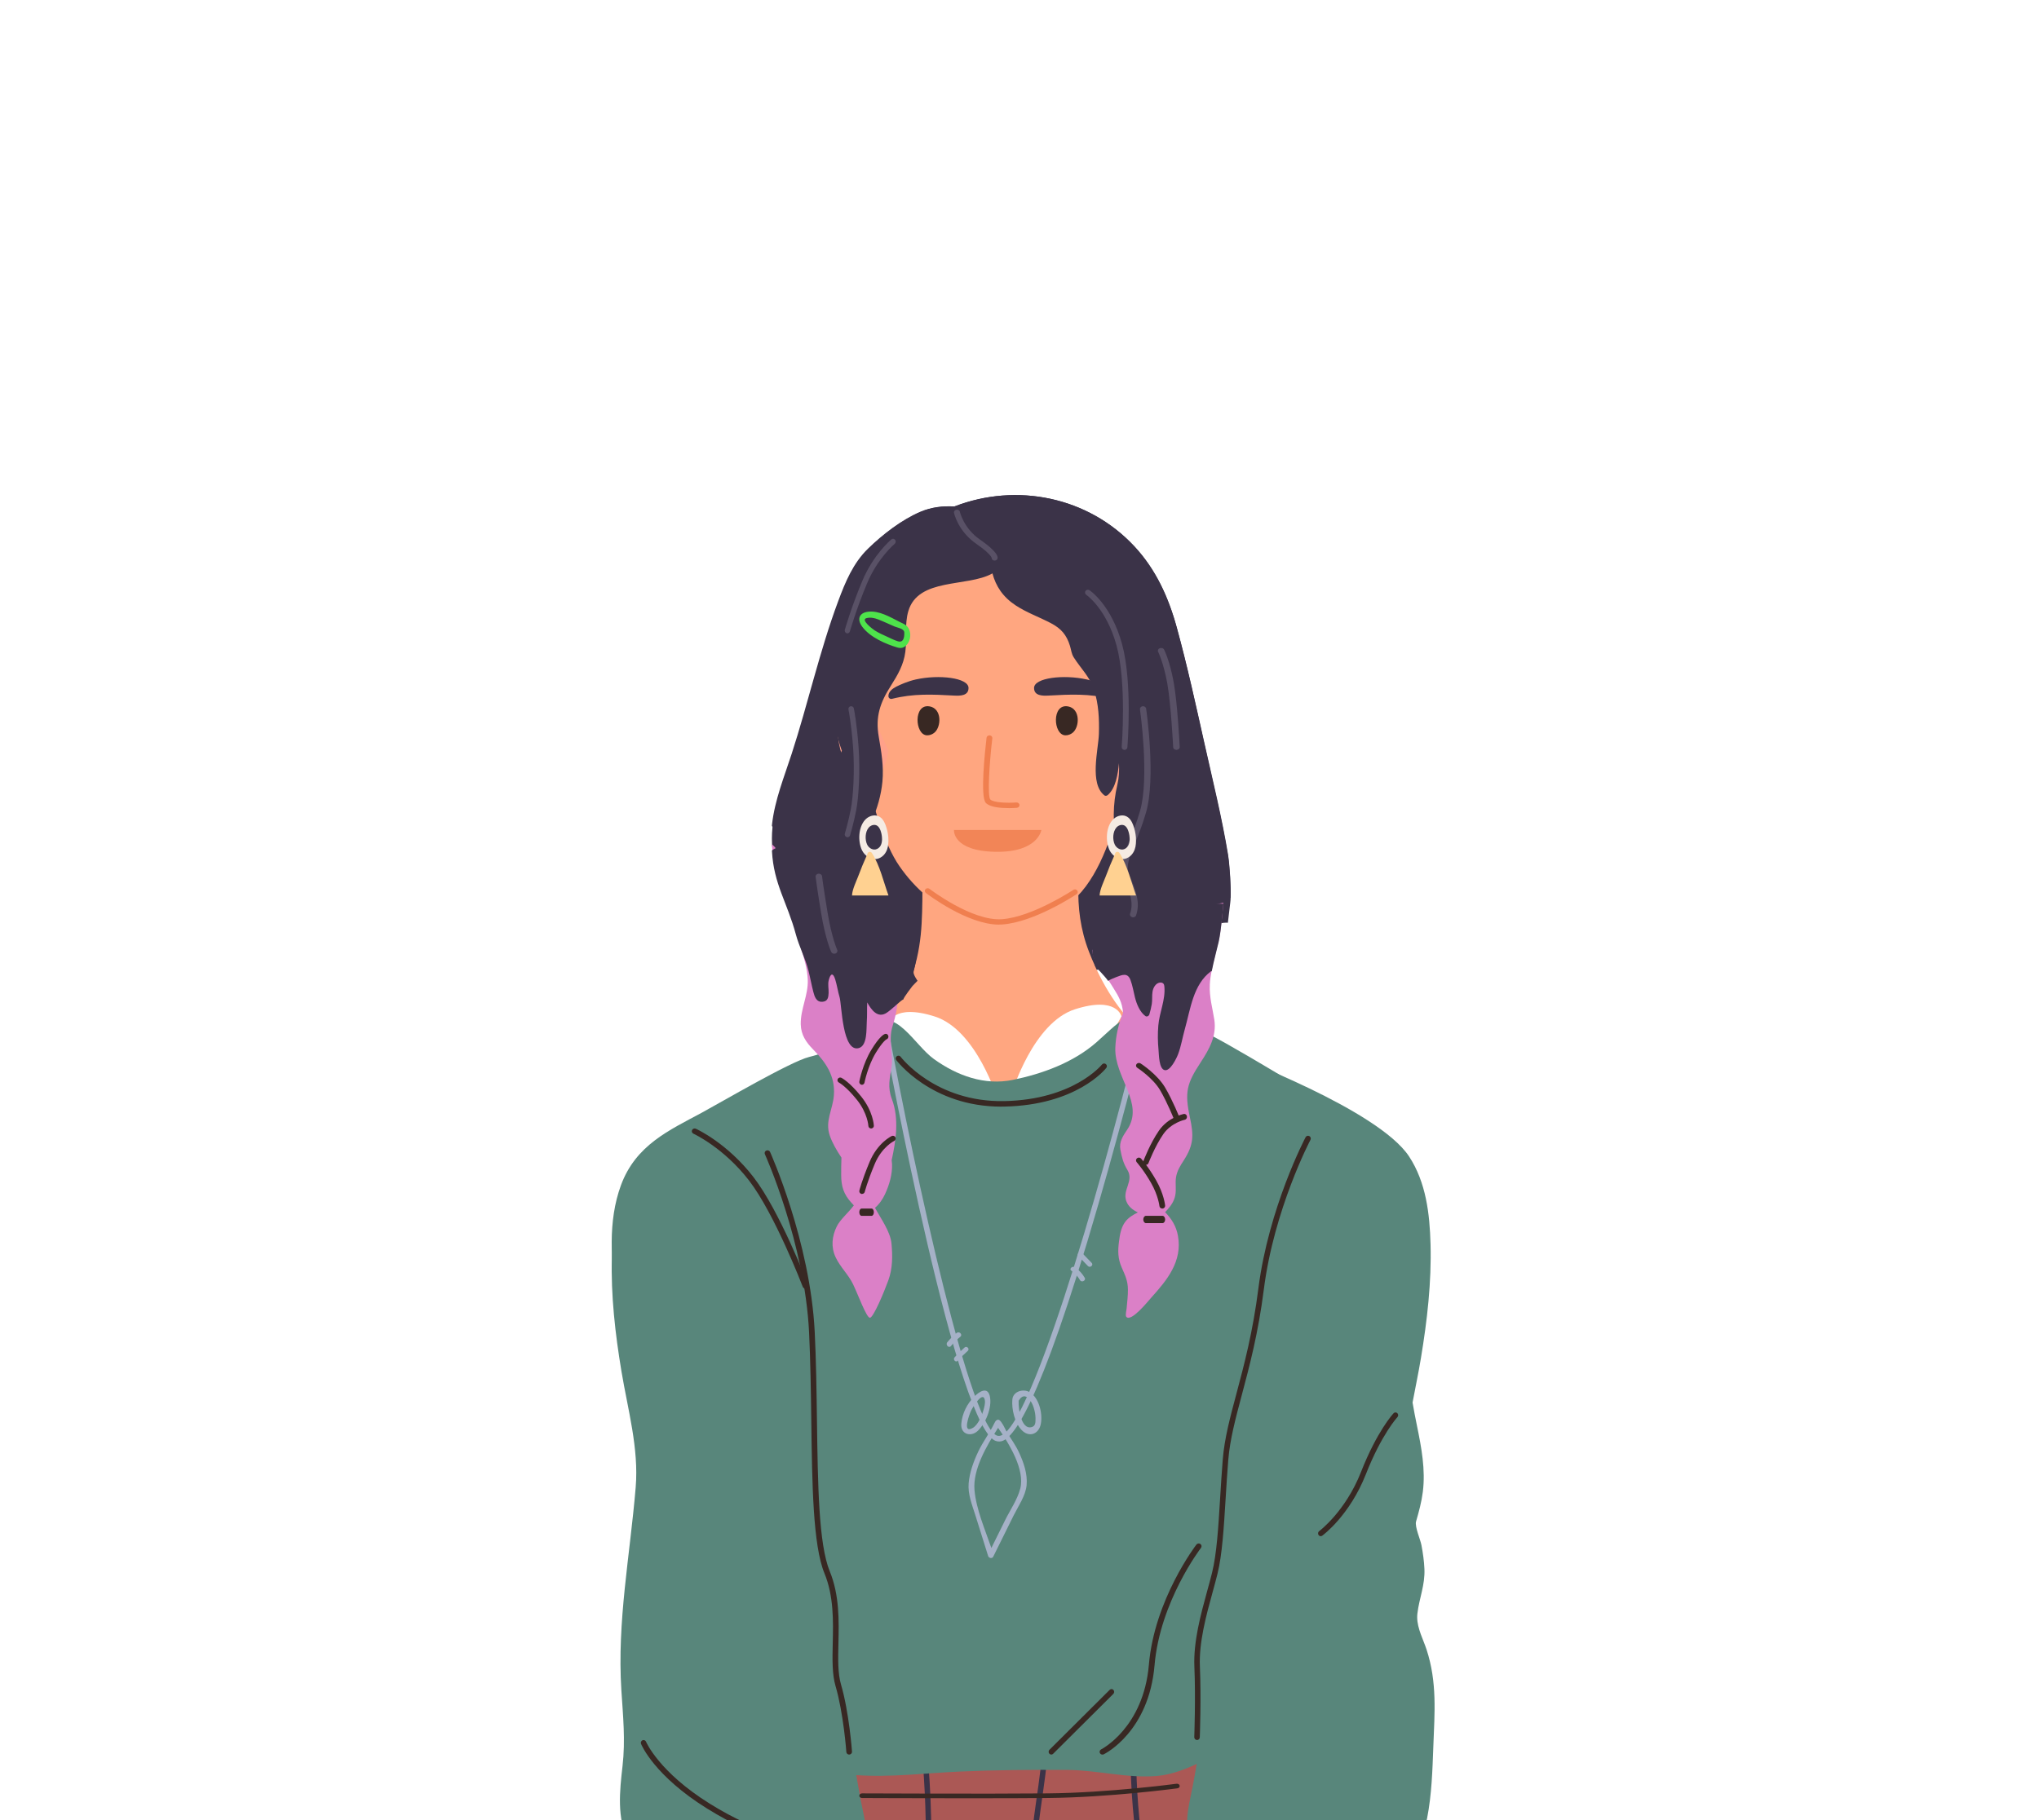 <svg width="280" height="250" viewBox="0 0 280 250" fill="none" xmlns="http://www.w3.org/2000/svg">
<g clip-path="url(#clip0_1435_3044)" filter="url(#filter0_ddddd_1435_3044)">
<path d="M189 305.996H157.005C155.59 301.893 154.267 297.754 153.048 293.591C152.98 293.362 152.911 293.137 152.851 292.908C152.411 291.385 151.976 289.854 151.564 288.319C151.479 288.03 151.403 287.745 151.33 287.455C149.959 282.344 148.749 277.188 147.684 272.005C147.014 268.73 146.482 265.423 145.909 262.128C145.901 262.12 145.901 262.111 145.901 262.103C145.635 260.572 145.352 259.033 145.042 257.51V257.494C144.852 256.538 144.655 255.59 144.441 254.645C144.388 254.404 144.336 254.159 144.275 253.918C143.985 252.68 143.674 251.447 143.324 250.225V250.217C143.247 249.976 143.178 249.723 143.102 249.482C142.408 247.155 141.641 244.857 140.964 242.538C140.552 245.054 140.181 247.581 139.847 250.105C139.81 250.37 139.778 250.635 139.742 250.9C139.56 252.267 139.391 253.637 139.233 255.011C139.197 255.268 139.165 255.533 139.141 255.799C137.826 267.006 137.011 278.269 135.95 289.517C135.926 289.738 135.914 289.951 135.89 290.168C135.805 291.064 135.716 291.956 135.623 292.852C135.607 293.101 135.579 293.358 135.547 293.611C135.143 297.75 134.688 301.877 134.147 306H99.914C99.442 303.838 98.865 298.936 98.248 292.498C98.224 292.249 98.204 291.992 98.179 291.731C98.01 289.979 97.845 288.114 97.671 286.173C97.655 285.924 97.635 285.667 97.603 285.406C96.84 276.529 96.042 266.041 95.328 256.108C95.312 255.859 95.291 255.606 95.275 255.357C95.162 253.733 95.045 252.126 94.932 250.543C94.916 250.285 94.896 250.028 94.88 249.771C94.174 239.625 93.577 230.644 93.242 225.38C92.976 221.241 92.952 216.342 93.061 211.392C93.069 211.102 93.077 210.821 93.085 210.536C93.121 209.246 93.162 207.964 93.214 206.69C93.222 206.433 93.238 206.176 93.246 205.919C93.674 195.624 94.541 186.253 94.892 184.332C94.823 184.34 94.755 184.356 94.686 184.368C94.206 184.469 94.001 183.737 94.481 183.641C94.67 183.597 94.86 183.565 95.045 183.528C95.388 181.776 95.816 180.041 96.324 178.321C96.461 177.851 97.199 178.047 97.054 178.518C97.022 178.618 97.159 178.662 97.433 178.67C97.623 178.678 97.889 178.662 98.208 178.626C99.478 178.489 101.717 178.063 104.548 177.457C104.928 177.372 105.319 177.288 105.726 177.2C105.871 177.167 106.017 177.139 106.166 177.099C106.279 177.075 106.4 177.047 106.517 177.023C108.901 176.508 111.579 175.894 114.394 175.247C114.899 175.134 115.399 175.018 115.907 174.905V174.897C119.432 174.093 123.115 173.237 126.624 172.45C126.874 172.398 127.121 172.337 127.363 172.281C127.919 172.153 128.48 172.032 129.028 171.911C129.533 171.807 130.033 171.69 130.521 171.586C133.655 170.903 136.547 170.296 138.923 169.866C139.463 169.766 139.98 169.677 140.468 169.593C141.533 169.412 142.46 169.283 143.207 169.207C143.489 169.175 143.739 169.163 143.969 169.147C144.296 169.131 144.562 169.131 144.767 169.155C147.357 169.412 151.391 168.974 155.485 168.436C155.735 168.403 155.981 168.367 156.231 168.335C156.247 168.335 156.255 168.335 156.267 168.327C156.755 168.267 157.247 168.198 157.736 168.122C161.402 167.616 164.911 167.097 167.271 167.001C170.336 166.864 167.949 181.298 170.74 180.041C171.821 179.554 173.007 178.614 174.249 178.381C174.507 178.329 174.757 178.313 175.011 178.337C175.116 178.345 175.225 178.361 175.322 178.373C179.323 179.177 177.254 184.863 177.698 187.402C178.138 189.89 179.707 192.027 180.703 194.302C180.755 194.414 180.8 194.531 180.84 194.643C180.941 194.856 181.021 195.077 181.09 195.294C181.38 196.082 181.594 196.894 181.76 197.721C181.804 197.962 181.844 198.216 181.889 198.465C181.957 198.927 182.018 199.397 182.062 199.867C182.595 205.143 184.309 217.094 185.067 222.346C186.064 229.161 186.733 236.265 187.177 243.217C187.193 243.466 187.209 243.719 187.221 243.969C187.274 244.857 187.326 245.749 187.374 246.629C187.391 246.878 187.407 247.131 187.419 247.38C188.302 264.506 187.935 280.194 187.975 287.797V288.556C187.984 289.26 188 289.874 188.012 290.405C188.02 290.702 188.036 290.975 188.048 291.208C188.056 291.381 188.064 291.534 188.08 291.679C188.484 296.44 188.786 301.218 189 305.992V305.996Z" fill="#AB5855"/>
<path d="M179.561 290.982C182.369 290.95 185.176 291.027 188 291.18C187.984 290.946 187.968 290.672 187.964 290.374C185.156 290.193 182.348 290.076 179.537 290.092C179.521 289.432 179.521 288.763 179.504 288.103C182.312 288.216 185.12 288.353 187.923 288.522V287.761C185.124 287.592 182.308 287.459 179.496 287.342C179.472 285.944 179.444 284.547 179.436 283.145C179.359 272.014 179.634 260.875 179.747 249.744C179.755 248.922 179.763 248.109 179.771 247.291C182.284 247.198 184.809 247.198 187.367 247.255C187.351 247.005 187.334 246.751 187.322 246.502C184.801 246.449 182.292 246.433 179.779 246.502C179.787 245.591 179.787 244.669 179.795 243.759C182.252 243.658 184.712 243.675 187.169 243.836C187.153 243.586 187.137 243.332 187.125 243.083C184.672 242.929 182.231 242.929 179.795 243.03C179.831 234.138 179.702 225.258 179.162 216.39C178.803 210.518 178.201 204.679 177.512 198.843C178.952 198.594 180.388 198.388 181.836 198.227C181.792 197.978 181.751 197.724 181.707 197.482C180.275 197.643 178.851 197.853 177.431 198.098C177.338 197.345 177.258 196.592 177.165 195.843C178.452 195.545 179.738 195.279 181.037 195.054C180.969 194.832 180.884 194.615 180.787 194.401C179.541 194.615 178.306 194.864 177.072 195.138C176.584 191.147 176.067 187.168 175.571 183.177C175.358 181.466 175.152 179.766 174.954 178.055C173.752 167.532 172.913 156.968 173.453 146.368C173.478 145.873 172.715 145.881 172.691 146.368C172.151 157.008 172.99 167.56 174.192 178.099C174.845 183.838 175.616 189.565 176.322 195.303C173.224 196.024 170.15 196.906 167.08 197.841C164.486 198.63 161.896 199.427 159.294 200.164C158.976 198.441 158.653 196.713 158.35 194.997C156.773 186.121 155.543 177.004 156.204 168.023C156.495 164.141 157.14 160.279 158.258 156.473C158.395 156.002 157.665 155.804 157.519 156.267C156.353 160.218 155.7 164.177 155.418 168.128C154.643 178.864 156.604 189.617 158.584 200.362C154.369 201.525 150.113 202.504 145.768 202.967C145.478 201.795 145.159 200.635 144.808 199.464C143.614 195.513 142.372 191.562 142.344 187.398C142.299 181.252 144.248 174.966 143.905 168.84C143.784 166.714 143.388 164.608 142.533 162.534C142.352 162.095 141.621 162.284 141.803 162.739C142.634 164.769 143.021 166.819 143.142 168.901C143.453 174.37 141.908 179.98 141.63 185.449C141.319 191.602 143.542 197.228 145.01 203.04C143.755 203.161 142.497 203.237 141.218 203.269C136.401 203.354 131.597 203.132 126.789 202.971C126.857 199.097 127.321 195.251 127.62 191.369C128.116 184.893 127.878 178.429 127.301 171.986C126.805 166.392 126.054 160.83 125.3 155.285C125.24 154.806 124.501 155.011 124.57 155.49C125.324 161.024 126.07 166.577 126.563 172.155C127.035 177.427 127.269 182.726 127.059 188.03C126.853 193.016 126.046 197.961 125.994 202.947C121.807 202.81 117.623 202.726 113.428 202.947C112.028 203.024 110.637 203.12 109.241 203.237C108.87 200.45 108.47 197.659 108.067 194.864C107.2 188.868 106.453 182.791 106.453 176.742C106.453 171.704 106.962 166.69 108.349 161.757C108.478 161.285 107.748 161.08 107.611 161.551C106.179 166.65 105.655 171.772 105.663 176.915C105.671 185.69 107.232 194.514 108.478 203.306C104.824 203.632 101.193 204.119 97.595 204.78C97.587 200.478 97.619 196.169 97.696 191.868C97.78 187.354 97.93 182.847 98.143 178.345C98.236 176.561 98.333 174.773 98.442 172.989C98.793 167.358 99.027 161.346 102.569 156.674C102.867 156.28 102.202 155.901 101.915 156.288C99.144 159.948 98.353 164.447 97.974 168.909C97.7 172.062 97.51 175.224 97.373 178.393C97.252 180.87 97.167 183.347 97.091 185.823C96.893 192.19 96.84 198.557 96.869 204.924C95.634 205.158 94.412 205.42 93.186 205.698C93.177 205.955 93.161 206.213 93.153 206.471C94.388 206.181 95.626 205.923 96.869 205.682C96.877 206.845 96.901 208.005 96.905 209.169C95.61 209.548 94.315 209.93 93.024 210.325C93.016 210.615 93.008 210.897 93 211.183C94.303 210.788 95.61 210.402 96.913 210.011C96.949 213.535 97.006 217.071 97.094 220.594C97.328 230.344 97.732 240.106 98.313 249.848C97.147 249.772 95.985 249.703 94.819 249.643C94.835 249.901 94.856 250.158 94.872 250.416C95.275 250.44 95.687 250.452 96.09 250.477C96.852 250.513 97.603 250.577 98.357 250.638C98.45 252.095 98.526 253.561 98.623 255.031C97.482 255.084 96.348 255.152 95.215 255.245C95.231 255.494 95.251 255.748 95.267 255.998C96.401 255.905 97.534 255.837 98.676 255.784C99.337 265.776 100.205 275.751 101.33 285.691C100.067 285.562 98.805 285.449 97.538 285.356C97.57 285.614 97.591 285.872 97.607 286.126C98.877 286.218 100.148 286.331 101.419 286.46C101.564 287.737 101.701 289.021 101.855 290.298C101.907 290.717 101.959 291.135 102.016 291.55C100.713 291.583 99.422 291.619 98.119 291.695C98.143 291.953 98.163 292.211 98.188 292.464C99.499 292.396 100.806 292.352 102.117 292.32C102.694 296.894 103.351 301.453 104.118 305.996H104.864C104.081 301.453 103.42 296.886 102.831 292.303C107.099 292.227 111.363 292.328 115.635 292.509C115.804 297.007 115.917 301.506 116.115 305.996H116.877C116.679 301.514 116.566 297.031 116.389 292.545C117.18 292.581 117.966 292.613 118.757 292.658C123.089 292.879 127.418 293.161 131.758 293.395C131.811 294.313 131.851 295.235 131.851 296.161C131.859 299.468 131.464 302.734 130.952 305.996H131.722C132.041 303.906 132.315 301.816 132.476 299.713C132.638 297.615 132.63 295.521 132.509 293.439C133.505 293.491 134.502 293.54 135.502 293.584C135.534 293.334 135.562 293.077 135.579 292.823C134.538 292.779 133.501 292.722 132.464 292.67C132.404 291.84 132.311 291.015 132.222 290.193C133.432 290.209 134.635 290.185 135.845 290.133C135.869 289.911 135.881 289.698 135.905 289.48C134.651 289.533 133.392 289.541 132.138 289.512C131.964 288.091 131.742 286.677 131.476 285.264C129.697 275.703 126.393 266.36 126.026 256.586C129.596 256.687 133.166 256.602 136.748 256.082C137.531 255.97 138.318 255.833 139.092 255.688C139.116 255.422 139.145 255.156 139.185 254.898C135.082 255.652 130.952 256.006 126.764 255.909C126.514 255.901 126.26 255.885 126.01 255.877C126.002 255.603 125.986 255.337 125.986 255.072C125.978 254.214 126.002 253.36 126.038 252.502C130.629 252.236 135.171 251.596 139.693 250.779C139.73 250.513 139.762 250.247 139.798 249.981C135.256 250.811 130.689 251.463 126.075 251.737C126.571 242.253 129.088 232.91 128.648 223.365C128.406 217.969 127.309 212.665 126.897 207.288C126.889 207.168 126.889 207.055 126.881 206.93C132.759 207.188 138.64 206.974 144.486 206.209C144.889 206.157 145.284 206.088 145.688 206.028C145.857 206.926 145.998 207.82 146.099 208.726C147.035 217.2 145.611 225.846 145.24 234.319C145.018 239.204 144.937 244.089 144.929 248.986C144.304 249.115 143.683 249.244 143.058 249.365C143.134 249.607 143.203 249.86 143.279 250.102C143.836 249.997 144.385 249.88 144.937 249.768C144.937 251.052 144.937 252.337 144.954 253.626C144.711 253.686 144.473 253.747 144.231 253.807C144.292 254.049 144.344 254.294 144.397 254.536C144.586 254.492 144.768 254.443 144.962 254.399C144.978 255.402 144.986 256.397 144.998 257.391V257.407C145.308 258.934 145.591 260.476 145.857 262.011C145.789 259.413 145.744 256.811 145.72 254.214C150.484 252.99 155.196 251.516 159.952 250.231C159.653 252.76 159.379 255.285 159.177 257.822C158.387 267.83 159.665 277.366 161.957 286.991C158.395 286.991 154.817 287.076 151.287 287.418C151.363 287.708 151.44 287.994 151.521 288.284C155.051 287.974 158.592 287.857 162.154 287.821C162.352 288.618 162.55 289.416 162.755 290.213C162.893 290.745 163.038 291.285 163.183 291.816C161.545 292.066 159.911 292.303 158.258 292.469C156.446 292.65 154.627 292.787 152.808 292.879C152.868 293.109 152.937 293.334 153.005 293.564C156.466 293.359 159.915 293.016 163.373 292.537C164.551 297.003 165.777 301.481 166.806 305.996H167.637C166.632 301.453 165.406 296.939 164.228 292.416C165.051 292.303 165.866 292.183 166.68 292.046C170.759 291.385 174.785 291.071 178.815 290.999C178.899 294.623 179.028 298.256 179.234 301.88C179.311 303.249 179.379 304.623 179.464 306H180.255C180.102 303.882 179.972 301.759 179.876 299.641C179.738 296.753 179.642 293.874 179.577 290.986L179.561 290.982ZM110.951 203.857C115.982 203.507 120.984 203.531 125.982 203.66C125.982 203.894 125.974 204.123 125.982 204.353C125.998 204.953 126.018 205.545 126.058 206.145C125.715 206.121 125.381 206.113 125.038 206.092C121.363 205.859 117.684 205.392 113.993 205.585C112.516 205.661 111.048 205.827 109.592 206.064C109.507 205.372 109.422 204.683 109.334 203.99C109.874 203.954 110.407 203.898 110.947 203.861L110.951 203.857ZM97.595 205.545C101.225 204.86 104.892 204.381 108.587 204.055C108.688 204.759 108.777 205.468 108.87 206.173C107.075 206.483 105.292 206.878 103.533 207.337C101.552 207.844 99.583 208.392 97.619 208.956C97.611 207.816 97.603 206.676 97.595 205.545ZM97.627 209.801C98.724 209.483 99.817 209.157 100.915 208.843C103.569 208.082 106.252 207.401 108.966 206.93C109.475 210.857 109.874 214.787 109.987 218.702C110.278 228.717 109.309 238.733 110.031 248.733C110.084 249.502 110.169 250.267 110.253 251.036C106.744 250.642 103.242 250.199 99.713 249.949C99.507 249.933 99.293 249.925 99.087 249.913C98.264 236.562 97.756 223.18 97.627 209.81V209.801ZM99.14 250.698C102.875 251.008 106.607 251.495 110.342 251.906C110.463 252.933 110.6 253.952 110.762 254.967C106.978 254.822 103.19 254.838 99.406 254.999C99.305 253.569 99.224 252.136 99.14 250.698ZM102.064 285.771C101.128 277.399 100.414 268.994 99.797 260.621C99.676 258.994 99.567 257.367 99.462 255.744C103.178 255.583 106.897 255.571 110.62 255.708C110.705 255.716 110.794 255.716 110.879 255.724C112.073 263.154 114.001 270.48 114.739 278.003C115.05 281.216 115.264 284.438 115.425 287.668C112.097 287.136 108.781 286.589 105.441 286.162C104.323 286.017 103.194 285.888 102.068 285.775L102.064 285.771ZM125.292 255.849C121.129 255.68 116.982 255.265 112.823 255.043C112.383 255.019 111.948 255.011 111.508 254.999C111.387 254.238 111.27 253.489 111.181 252.728C111.149 252.486 111.129 252.24 111.096 251.999C114.408 252.349 117.724 252.635 121.052 252.651C122.468 252.659 123.884 252.615 125.292 252.547C125.26 253.654 125.256 254.757 125.292 255.853V255.849ZM102.738 291.538C102.524 289.875 102.343 288.204 102.153 286.536C102.258 286.544 102.367 286.552 102.472 286.569C106.824 287.04 111.141 287.753 115.457 288.437C115.51 289.541 115.558 290.64 115.602 291.752C111.318 291.562 107.026 291.454 102.738 291.538ZM131.698 292.634C126.583 292.36 121.468 292.017 116.361 291.784C116.316 290.705 116.26 289.633 116.216 288.554C118.781 288.957 121.355 289.343 123.932 289.649C126.454 289.951 128.955 290.137 131.444 290.189C131.545 291.003 131.633 291.824 131.694 292.638L131.698 292.634ZM129.439 279.448C130.213 282.763 130.923 286.105 131.363 289.48C129.846 289.428 128.342 289.335 126.833 289.198C123.263 288.872 119.717 288.341 116.175 287.777C116.082 285.856 115.978 283.931 115.832 282.01C115.489 277.35 114.973 272.695 114.134 268.096C113.38 263.964 112.347 259.888 111.629 255.748C116.203 255.954 120.754 256.401 125.308 256.562C125.679 264.318 127.644 271.829 129.435 279.448H129.439ZM127.595 219.7C128.668 230.203 126.058 240.332 125.356 250.742C125.332 251.093 125.332 251.435 125.32 251.781C125.002 251.797 124.687 251.818 124.368 251.834C119.878 252.007 115.433 251.604 110.996 251.113C110.06 241.935 110.766 232.672 110.798 223.462C110.814 217.856 110.35 212.323 109.689 206.805C110.52 206.676 111.347 206.564 112.186 206.479C115.748 206.129 119.277 206.402 122.835 206.692C123.924 206.777 125.022 206.845 126.107 206.898C126.409 211.183 127.164 215.432 127.599 219.7H127.595ZM126.833 206.181C126.797 205.343 126.772 204.51 126.78 203.68C130.351 203.781 133.929 203.914 137.511 204.006C140.105 204.067 142.654 203.954 145.167 203.704C145.296 204.228 145.409 204.759 145.526 205.283C139.338 206.173 133.074 206.467 126.833 206.181ZM162.751 199.959C167.273 198.59 171.808 197.124 176.414 196.016C176.507 196.753 176.588 197.49 176.681 198.227C170.965 199.254 165.341 200.825 159.686 202.291C159.601 201.836 159.516 201.372 159.435 200.913C160.541 200.611 161.65 200.289 162.755 199.955L162.751 199.959ZM146.265 205.178C146.164 204.663 146.051 204.143 145.93 203.628C150.254 203.14 154.486 202.25 158.725 201.111C158.81 201.558 158.887 202.017 158.968 202.472C155.2 203.438 151.416 204.341 147.588 204.981C147.148 205.049 146.704 205.11 146.265 205.178ZM145.885 236.957C146.188 228.295 147.535 219.539 147.035 210.873C146.934 209.193 146.708 207.55 146.41 205.919C150.694 205.259 154.913 204.284 159.105 203.221C160.339 209.999 161.481 216.769 161.836 223.538C162.231 230.961 161.388 238.302 160.496 245.644C156.325 246.486 152.17 247.428 148.035 248.318C147.253 248.487 146.466 248.652 145.676 248.821C145.684 244.863 145.744 240.912 145.881 236.961L145.885 236.957ZM145.704 253.424C145.688 252.148 145.688 250.879 145.68 249.603C150.597 248.576 155.49 247.428 160.4 246.425C160.279 247.42 160.158 248.415 160.032 249.417C155.244 250.694 150.504 252.184 145.7 253.42L145.704 253.424ZM170.525 290.697C168.355 290.995 166.192 291.349 164.034 291.691C163.699 290.399 163.365 289.106 163.046 287.817C164.119 287.809 165.2 287.809 166.281 287.809C170.444 287.825 174.599 287.914 178.754 288.075C178.762 288.751 178.762 289.436 178.778 290.121C176.031 290.157 173.276 290.326 170.529 290.697H170.525ZM178.669 282.4C178.678 284.044 178.714 285.683 178.738 287.318C175.596 287.205 172.453 287.112 169.307 287.076C167.169 287.052 165.006 287.016 162.844 287.008C160.912 279.122 159.403 271.156 159.641 262.937C159.77 258.612 160.218 254.319 160.738 250.034C161.142 249.929 161.545 249.812 161.949 249.707C167.632 248.266 173.288 247.573 179.02 247.327C178.915 259.022 178.609 270.717 178.669 282.4ZM179.02 246.526C174.583 246.671 170.154 247.098 165.745 248.032C164.099 248.382 162.465 248.793 160.843 249.216C160.956 248.229 161.085 247.247 161.21 246.268C162.8 245.942 164.401 245.636 165.991 245.35C170.315 244.589 174.668 244.021 179.037 243.799C179.037 244.705 179.028 245.616 179.02 246.526ZM179.045 243.062C173.099 243.364 167.185 244.315 161.311 245.479C162.005 239.901 162.667 234.315 162.719 228.685C162.804 220.047 161.388 211.521 159.827 203.04C161.509 202.613 163.183 202.174 164.857 201.731C168.798 200.692 172.764 199.693 176.777 198.972C177.37 204.018 177.911 209.073 178.262 214.139C178.924 223.772 179.077 233.409 179.045 243.058V243.062Z" fill="#3B3348"/>
<path d="M168.644 49.641C167.795 44.469 166.528 39.326 165.389 34.203C164.207 28.886 163.044 23.527 161.608 18.271C160.47 14.085 158.732 10.235 155.763 7.043C149.428 0.233 139.612 -1.742 131.089 1.571C129.516 1.486 127.955 1.657 126.434 2.306C123.856 3.409 121.265 5.429 119.262 7.388C117.219 9.392 116.157 11.972 115.179 14.612C113.88 18.108 112.834 21.698 111.824 25.288C110.847 28.764 109.905 32.252 108.795 35.688C107.761 38.9 106.466 42.084 106.092 45.467C106.084 45.536 106.076 45.605 106.076 45.674C105.975 46.684 105.971 47.686 106.084 48.66C106.084 48.676 106.084 48.696 106.092 48.712C106.289 50.558 106.88 52.318 107.967 53.9C109.946 56.776 112.484 59.339 114.753 61.988C114.914 62.163 115.119 62.126 115.248 62.004C118.087 64.438 121.386 65.785 124.878 66.45C129.705 67.375 134.902 66.985 139.745 66.365C140.32 66.288 140.892 66.219 141.467 66.158C142.255 66.064 143.044 65.983 143.836 65.898C146.326 65.647 148.816 65.424 151.29 65.132C152.428 65.002 153.559 64.864 154.689 64.694C158.748 64.089 162.779 62.779 165.739 59.782C166.922 58.581 168.616 58.739 168.616 58.739C168.616 58.739 168.865 56.727 168.949 55.924C168.957 55.823 168.973 55.709 168.982 55.587C169.066 54.119 168.845 50.858 168.64 49.633L168.644 49.641Z" fill="#3B3348"/>
<path d="M180.579 229L183 225.957C183 225.957 179.847 183.363 179.383 183.028C178.918 182.693 112 185.481 112 185.481L112.348 188.601L180.579 229Z" fill="#A5B1C7"/>
<path d="M112.513 185.946L177.824 184L181 224.855L177.873 228L109 188.474L112.513 185.946Z" fill="white"/>
<path d="M108 187.186L177.678 185L181 229.427L115.485 230L108 187.186Z" fill="#A5B1C7"/>
<path d="M168.643 49.396C167.793 44.25 166.525 39.132 165.385 34.035C164.201 28.743 163.037 23.412 161.599 18.181C160.459 14.015 158.72 10.185 155.747 7.008C149.404 0.232 139.577 -1.734 131.043 1.564C129.468 1.479 127.905 1.648 126.383 2.294C123.801 3.392 121.208 5.402 119.202 7.352C117.156 9.345 116.093 11.912 115.114 14.54C113.813 18.019 112.766 21.591 111.755 25.163C110.777 28.622 109.834 32.093 108.723 35.512C107.688 38.709 106.391 41.877 106.016 45.243C106.008 45.312 106 45.38 106 45.449C106.379 45.913 106.761 46.41 107.176 46.829C107.426 47.088 107.7 47.326 108.006 47.507C108.445 47.782 108.948 47.943 109.556 47.919C110.917 47.875 112.331 46.603 113.644 47.31C113.737 47.354 113.817 47.411 113.91 47.479C114.921 48.234 115.134 49.84 115.416 50.983C115.517 51.378 115.622 51.766 115.75 52.141C116.101 53.206 116.592 54.167 117.301 55.011C117.635 55.414 118.022 55.786 118.473 56.137C119.194 56.702 119.983 57.126 120.821 57.416C121.909 57.796 123.064 57.941 124.24 57.852C125.896 57.723 126.689 58.135 127.096 59.733C127.346 60.685 127.406 61.682 127.789 62.603C129.665 67.164 133.769 61.582 136.536 62.284C138.542 62.792 139.448 65.133 141.377 65.824C141.401 65.832 141.414 65.84 141.438 65.84C142.304 66.138 143.109 66.001 143.81 65.581C144.221 65.347 144.583 65.008 144.913 64.613C145.497 63.898 145.9 63.059 146.424 62.304C147.539 60.706 148.953 60.391 150.846 60.5C151.849 60.552 152.775 60.577 153.641 60.407C154.483 60.246 155.276 59.911 156.025 59.233C156.327 58.966 156.601 58.667 156.855 58.357C157.882 57.122 158.671 55.644 159.984 54.732C161.321 53.796 162.505 54.312 163.79 54.906C163.951 54.974 164.108 55.051 164.269 55.12C165.212 55.523 166.275 55.757 167.318 55.693C167.902 55.66 168.442 55.503 168.982 55.322C169.066 53.86 168.845 50.615 168.639 49.396H168.643Z" fill="#3B3348"/>
<path d="M179.659 84.609C177.593 81.461 173.79 80.441 170.507 79.977C161.508 78.732 155.095 74.059 151.035 66.082C150.982 65.969 150.922 65.86 150.866 65.747C150.765 65.541 150.66 65.336 150.563 65.122C150.511 65.001 150.451 64.88 150.398 64.751C150.1 64.106 149.822 63.441 149.556 62.76C147.147 56.592 148.142 50.597 149.254 44.248C149.299 43.99 149.041 43.776 148.799 43.812C142.209 44.764 135.59 45.433 128.94 45.844C128.887 44.671 128.835 43.502 128.787 42.321C128.771 41.817 127.989 41.942 128.013 42.45L128.15 45.897C127.884 45.913 127.618 45.933 127.353 45.949C127.147 45.707 126.676 45.727 126.66 46.13C126.555 50.367 126.797 54.62 126.559 58.861C126.446 60.938 126.132 63.13 125.48 65.199C125.403 65.473 125.314 65.747 125.206 66.021C125.137 66.219 125.061 66.408 124.984 66.606C124.94 66.718 124.891 66.827 124.839 66.932C123.896 69.19 122.458 71.221 120.364 72.697C118.692 73.874 109 78.752 109 78.752C109 78.752 119.747 88.238 121.6 88.548C127.087 89.459 132.666 90.048 138.201 90.624C143.188 91.148 148.195 90.769 153.21 90.06C154.1 91.648 155.458 93.027 157.033 93.91C159.816 95.462 163.043 95.917 166.153 96.345C170.173 96.901 177.234 97.449 181.255 97.993C181.468 98.026 181.682 97.941 181.742 97.711C182.386 95.361 181.871 87.968 179.659 84.605V84.609Z" fill="#FFA680"/>
<path d="M155.785 28.762C155.883 26.951 156.025 26.976 155.996 25.16C155.919 19.381 156.025 14.945 152.221 9.993C149.624 6.611 145.352 4.69 141.065 3.697C135.391 2.386 128.994 2.712 124.584 6.517C119.642 10.778 117.854 14.559 117.261 20.688C116.598 27.533 117.196 32.673 119.073 39.368C120.061 42.884 121.386 47.898 123.507 50.962C125.625 54.027 128.596 56.664 132.197 58.019C136.952 59.806 142.617 59.114 146.62 56.253C150.351 53.587 152.416 47.751 153.505 43.543C154.761 38.708 155.509 33.756 155.781 28.766L155.785 28.762Z" fill="#FFA680"/>
<path d="M127.658 29.028C125.409 28.616 125.615 32.921 127.276 32.999C127.677 33.017 128.069 32.851 128.34 32.612C129.268 31.803 129.366 29.337 127.658 29.024V29.028Z" fill="#382823"/>
<path d="M146.658 29.028C144.409 28.616 144.615 32.921 146.276 32.999C146.677 33.017 147.069 32.851 147.34 32.612C148.268 31.803 148.366 29.337 146.658 29.024V29.028Z" fill="#382823"/>
<path d="M154.646 27.217C154.646 27.217 157.764 25.693 157.983 30.723C158.201 35.757 156.343 39.02 153.838 39C151.333 38.98 151 35.055 151 35.055L154.646 27.217Z" fill="#FFA18A"/>
<path d="M138.495 42.996C137.411 42.996 135.925 42.879 135.37 42.273C134.587 41.421 135.256 35.21 135.476 33.33C135.502 33.127 135.701 32.982 135.917 33.002C136.137 33.025 136.294 33.205 136.268 33.408C135.836 37.055 135.603 41.3 135.98 41.8C136.391 42.249 138.326 42.316 139.567 42.222C139.779 42.199 139.982 42.355 139.999 42.558C140.016 42.762 139.855 42.938 139.635 42.957C139.448 42.973 139.016 43 138.491 43L138.495 42.996Z" fill="#F07F4F"/>
<path d="M154.469 35.996C154.35 35.996 154.231 35.959 154.137 35.881C153.954 35.73 153.954 35.485 154.137 35.338C154.137 35.338 154.741 34.806 154.998 33.543C155.216 32.48 154.865 31.875 154.736 31.646C154.687 31.56 154.642 31.486 154.642 31.384C154.642 31.172 154.85 31 155.107 31C155.32 31 155.503 31.119 155.557 31.282C155.741 31.597 156.181 32.386 155.919 33.674C155.607 35.203 154.83 35.857 154.795 35.886C154.706 35.959 154.583 36 154.464 36L154.469 35.996Z" fill="#F2795C"/>
<path d="M118.354 27.217C118.354 27.217 115.236 25.693 115.017 30.723C114.799 35.757 116.657 39.02 119.162 39C121.667 38.98 122 35.055 122 35.055L118.354 27.217Z" fill="#FFA18A"/>
<path d="M118.536 36C118.417 36 118.298 35.963 118.209 35.889C118.174 35.861 117.395 35.206 117.082 33.676C116.814 32.371 117.276 31.577 117.425 31.315C117.444 31.282 117.434 31.303 117.425 31.348C117.449 31.151 117.648 31 117.891 31C118.149 31 118.358 31.172 118.358 31.385C118.358 31.487 118.313 31.561 118.263 31.646C118.129 31.876 117.782 32.481 118 33.545C118.258 34.809 118.864 35.337 118.869 35.345C119.048 35.497 119.043 35.742 118.859 35.889C118.77 35.963 118.651 36 118.532 36H118.536Z" fill="#F2795C"/>
<path d="M137.197 59C132.846 59 127.382 54.833 127.141 54.648C126.977 54.52 126.952 54.292 127.087 54.133C127.222 53.979 127.464 53.956 127.632 54.079C127.689 54.126 133.489 58.556 137.59 58.254C141.745 57.96 147.336 54.265 147.393 54.226C147.569 54.11 147.811 54.149 147.929 54.315C148.052 54.481 148.011 54.706 147.835 54.822C147.602 54.98 142.015 58.671 137.647 58.977C137.5 58.988 137.349 58.992 137.197 58.992V59Z" fill="#F07F4F"/>
<path d="M122.004 72.6C122.004 72.6 122.608 69.788 128.365 71.62C134.123 73.456 137 83 137 83C137 83 127.351 81.778 127.098 81.654C126.844 81.533 122 72.6 122 72.6H122.004Z" fill="white"/>
<path d="M153.996 71.6C153.996 71.6 153.392 68.788 147.635 70.62C141.877 72.456 139 82 139 82C139 82 148.649 80.778 148.902 80.654C149.156 80.533 154 71.6 154 71.6H153.996Z" fill="white"/>
<path d="M131.001 46H143C143 46 142.571 49.112 136.664 48.997C130.753 48.882 131.001 46 131.001 46Z" fill="#F28557"/>
<path d="M125.82 25.312C124.617 25.582 123.629 26.04 123.109 26.299C123.092 26.306 123.076 26.314 123.059 26.325C122.53 26.6 121.976 27.023 122.001 27.64C122.009 27.872 122.245 28.051 122.493 27.987C125.444 27.244 128.04 27.377 131.032 27.541C131.888 27.587 133 27.56 133 26.497C133 25.079 128.895 24.63 125.82 25.316V25.312Z" fill="#3B3348"/>
<path d="M149.18 25.312C150.383 25.582 151.371 26.04 151.891 26.299C151.908 26.306 151.925 26.314 151.941 26.325C152.47 26.6 153.024 27.023 152.999 27.64C152.991 27.872 152.755 28.051 152.507 27.987C149.556 27.244 146.96 27.377 143.968 27.541C143.112 27.587 142 27.56 142 26.497C142 25.079 146.105 24.63 149.18 25.316V25.312Z" fill="#3B3348"/>
<path d="M157.705 18.46C157.286 16.722 156.808 14.953 156.104 13.316C155.464 11.843 154.527 10.87 153.477 9.704C152.383 8.473 151.595 6.993 150.352 5.911C149.197 4.893 147.801 4.233 146.365 3.719C143.027 2.52 139.358 1.752 135.806 2.074C132.459 2.371 128.67 2.91 125.613 4.366C122.624 5.794 120.605 8.706 119.004 11.514C118.131 13.03 117.419 14.679 117.174 16.425C116.84 18.794 117.387 21.01 116.53 23.331C115.83 25.241 114.973 26.995 114.76 29.054C114.555 31.118 114.873 33.137 115.589 35.079C115.589 35.087 115.597 35.096 115.605 35.103C114.833 36.901 113.859 38.45 114.072 40.574C114.241 42.207 114.784 43.739 114.374 45.384C114.274 45.79 114.133 46.185 114 46.575C114.27 47.427 114.712 48.204 115.46 48.65C116.49 49.27 117.612 49.004 118.481 48.34C118.738 47.158 119.169 45.992 119.712 44.761C120.472 43.039 120.995 41.241 121.176 39.363C121.373 37.247 121.031 35.264 120.673 33.201C120.187 30.43 120.862 28.503 122.335 26.19C123.276 24.71 124.097 23.299 124.322 21.537C124.559 19.687 124.201 17.756 124.732 15.942C126.1 11.312 132.813 12.672 136.245 10.781C136.261 10.765 136.269 10.749 136.281 10.745C136.751 12.515 137.709 13.987 139.463 15.146C140.995 16.155 142.741 16.762 144.358 17.619C145.71 18.339 146.462 19.184 146.932 20.716C147.113 21.299 147.113 21.754 147.455 22.301C148.449 23.866 149.62 24.903 150.227 26.733C150.871 28.684 150.963 30.78 150.903 32.811C150.834 34.967 149.567 39.649 151.671 41.257C151.808 41.362 152.013 41.294 152.126 41.197C153.212 40.264 153.521 38.313 153.658 36.833C153.71 37.827 153.666 38.812 153.445 39.749C152.777 42.573 152.837 45.07 153.264 47.93C153.296 48.119 153.562 48.264 153.735 48.196C156.595 47.081 157.596 44.294 158.067 41.463C158.69 37.782 159 34.026 159 30.301C159 26.323 158.622 22.333 157.701 18.464L157.705 18.46Z" fill="#3B3348"/>
<path d="M95.24 174.388C96.029 174.299 96.809 174.178 97.578 174.081C99.657 173.815 101.705 173.815 103.801 173.924C108.468 174.17 112.937 175.495 117.58 175.818C122.335 176.149 127.05 175.543 131.797 175.329C136.713 175.107 141.645 175.075 146.57 175.103C150.673 175.127 154.817 176.291 158.916 175.931C163.426 175.535 167.091 172.28 171.613 171.529C173.254 171.254 174.891 171.177 176.529 171.218C183.597 152.11 187.282 131.968 187.986 111.317C188.204 104.911 185.766 85.735 185.766 85.735C185.766 85.735 171.496 76.906 166.331 74.22C164.017 73.016 161.636 71.942 159.153 71.247C155.348 70.185 153.312 72.746 150.597 75.137C147.37 77.976 143.082 79.507 139.067 80.331C135.233 81.118 131.443 79.765 128.237 77.455C125.537 75.508 122.967 70.165 119.676 72.782C117.001 74.91 114.358 76.373 111.119 77.176C108.532 77.818 98.986 83.42 96.399 84.818C91.865 87.265 87.303 89.273 85.267 94.806C83.461 99.721 83.875 105.335 84.728 110.436C85.927 117.618 87.798 124.629 88.868 131.843C89.974 139.278 90.574 146.786 91.487 154.25C92.32 161.08 93.579 167.752 95.232 174.38L95.24 174.388Z" fill="#58867B"/>
<path d="M137.215 129.996C137.087 129.996 136.976 129.976 136.884 129.96C131.593 128.965 122.067 77.953 121 72.136L121.737 72C125.897 94.624 133.401 128.536 137.023 129.218C141.012 129.988 150.933 95.936 156.272 74.311L157 74.495C156.964 74.635 153.477 88.731 149.325 102.514C141.629 128.071 138.465 130 137.215 130V129.996Z" fill="#A5B1C7"/>
<path d="M122.869 59.354C122.838 59.346 122.81 59.354 122.771 59.354C122.252 58.609 121.583 57.94 120.87 57.331C119.126 56.876 116.942 55.857 116.509 54.29C115.521 53.714 114.506 53.174 113.459 52.703C111.908 51.998 110.361 51.28 108.653 51.768C108.551 51.8 108.484 51.861 108.444 51.937C108.228 50.334 105.984 47.739 106 48.021C106 48.037 106 48.057 106.008 48.074C106.24 52.61 108.027 55.12 109.165 59.523C109.401 60.442 109.716 61.368 110.011 62.307C110.456 63.713 110.865 65.127 110.924 66.557C111.014 68.684 109.912 70.594 109.96 72.701C109.995 74.143 110.696 75.162 111.66 76.145C113.4 77.91 114.71 79.787 114.513 82.438C114.364 84.428 113.25 85.98 113.951 87.986C114.309 89.025 114.907 90.032 115.549 91.003C115.525 91.793 115.505 92.583 115.513 93.384C115.513 94.951 115.856 96.043 116.918 97.2C117.009 97.292 117.127 97.429 117.253 97.566C116.481 98.585 115.352 99.536 114.907 100.455C114.238 101.816 114.096 103.275 114.742 104.673C115.372 106.034 116.501 107.054 117.147 108.399C117.831 109.813 118.981 113 119.457 113C119.933 113 121.417 109.443 121.996 107.839C122.582 106.22 122.582 104.495 122.421 102.799C122.256 101.127 120.937 99.363 120.158 97.896C120.76 97.393 121.228 96.672 121.523 96.043C122.118 94.766 122.555 93.292 122.496 91.862C122.488 91.692 122.464 91.519 122.444 91.354C123.047 88.638 123.484 85.653 122.48 82.978C121.85 81.322 122.189 80.098 122.448 78.47C122.551 77.777 122.48 77.169 122.425 76.48C122.307 75.05 122.189 74.079 122.626 72.741C123.07 71.335 123.295 69.921 123.369 68.499C123.393 68.217 123.401 67.935 123.405 67.649C123.783 67.033 124.133 66.396 124.393 65.711C124.527 65.377 124.637 65.034 124.727 64.676C125.223 62.722 125.27 59.874 122.869 59.37V59.354ZM123.054 62.275C122.877 61.973 122.334 62.025 122.37 62.444C122.401 62.726 122.429 63.008 122.452 63.282H122.378C122.334 61.989 122.185 60.703 121.933 59.426C122.594 60.268 123.031 61.219 123.054 62.279V62.275Z" fill="#DB80C7"/>
<path d="M166.135 67.276C166.052 68.949 166.498 70.432 166.754 72.065C167.089 74.29 166.064 76.111 164.885 77.907C162.973 80.827 162.645 81.978 163.41 85.535C163.939 87.965 163.915 89.256 162.57 91.361C162.074 92.131 161.632 92.805 161.49 93.731C161.364 94.549 161.557 95.379 161.387 96.198C161.238 96.955 160.828 97.573 160.323 98.142C160.232 98.243 160.122 98.371 159.996 98.499C160.859 99.378 161.522 100.4 161.758 101.74C162.389 105.248 160.28 107.815 158.083 110.245C157.713 110.654 155.331 113.65 154.668 112.872C154.499 112.667 154.7 111.933 154.712 111.701C154.779 110.847 154.905 109.968 154.889 109.106C154.874 107.887 154.495 107.153 154.034 106.095C153.497 104.867 153.49 103.801 153.671 102.461C153.789 101.547 153.955 100.577 154.519 99.823C154.972 99.217 155.603 98.86 156.254 98.527C155.556 98.195 154.929 97.733 154.653 96.947C154.117 95.428 155.737 94.209 154.822 92.705C154.262 91.782 154.065 91.04 153.856 89.922C153.655 88.839 154.215 88.021 154.787 87.167C157.22 83.542 153.016 80.025 153.158 75.93C153.218 74.25 153.596 72.63 154.223 71.11C154.191 70.769 154.148 70.428 154.057 70.096C153.773 68.997 153.127 68.099 152.539 67.144C152.429 66.964 152.311 66.779 152.18 66.591C151.727 65.925 151.183 65.227 150.753 64.51C150.678 64.389 150.603 64.261 150.536 64.132C150.477 64.088 150.434 64.02 150.426 63.936C150.233 63.543 150.075 63.142 150.008 62.733C149.917 62.256 150.639 62.059 150.722 62.536C150.745 62.649 150.773 62.765 150.812 62.877C151.356 61.775 153.186 62.348 154.117 61.598C154.87 60.977 155.15 59.766 156.021 59.284C156.25 59.156 157.239 58.438 157.472 58.294C159.653 57.023 160.843 57.596 163.276 56.922C163.375 56.89 168 56 168 56C168 56 167.716 59.661 167.345 61.249C167.137 62.127 166.86 63.154 166.624 64.201C166.549 64.525 166.482 64.858 166.415 65.183C166.415 65.215 166.407 65.235 166.399 65.267C166.257 65.977 166.155 66.667 166.131 67.288L166.135 67.276Z" fill="#DB80C7"/>
<path d="M123.987 59.702C123.954 59.694 123.926 59.702 123.885 59.702C123.345 58.957 122.698 58.124 121.957 57.52C120.145 57.066 118.042 56.12 117.596 54.554C116.569 53.978 115.153 53.27 114.065 52.799C112.453 52.094 111.528 46.543 109.752 47.03C109.646 47.062 105.984 48.58 106 48.858C106 48.874 106 48.894 106.008 48.91C106.25 53.443 108.107 55.95 109.29 60.35C109.744 62.037 110.587 63.607 111.012 65.289C111.258 66.267 111.434 67.262 111.687 68.236C111.859 68.892 112.097 69.669 112.948 69.596C113.672 69.536 113.758 69.013 113.786 68.409C113.815 67.801 113.651 67.225 113.807 66.618C114.028 65.752 114.376 65.515 114.691 66.517C114.936 67.306 115.055 68.167 115.296 68.972C115.595 69.955 115.656 76.625 117.952 75.953C119.147 75.602 118.958 73.223 119.028 72.374C119.097 71.484 119.04 70.575 119.089 69.685C119.662 70.736 120.546 71.919 121.773 71.102C122.502 70.619 123.881 69.234 124.044 69.294C124.069 69.013 125.309 67.423 125.309 67.423L126 66.714C126 66.714 125.366 65.833 125.456 65.475C125.971 63.522 126.475 60.193 123.979 59.694L123.987 59.702Z" fill="#3B3348"/>
<path d="M163.163 56.007C160.731 56.681 159.702 56.027 157.522 57.3C157.29 57.444 156.304 58.162 156.071 58.291C155.2 58.776 152.299 59.599 151.759 60.707C151.723 60.594 150.667 61.292 150.643 61.18C150.561 60.703 149.918 62.404 150.009 62.882C150.076 63.291 150.233 63.692 150.427 64.086C150.434 64.17 150.478 64.238 150.537 64.282C150.604 64.411 150.352 64.688 150.352 64.688C150.352 64.688 151.727 66.076 152.181 66.742C152.13 66.662 153.229 66.229 153.308 66.197C154.116 65.891 154.846 65.57 155.236 66.594C155.531 67.372 155.654 68.203 155.859 69.01C156.087 69.905 156.521 71.008 157.29 71.558C157.491 71.703 157.774 71.542 157.834 71.329C157.968 70.86 158.094 70.374 158.169 69.893C158.251 69.343 158.18 68.785 158.263 68.235C158.35 67.661 158.697 67.051 159.261 66.963C159.446 66.935 159.655 66.975 159.773 67.12C159.86 67.228 159.879 67.372 159.895 67.509C160.065 69.327 159.213 71.056 159.064 72.85C158.969 73.97 158.981 75.094 159.091 76.209C159.154 76.843 159.134 78.826 159.947 78.99C160.707 79.147 161.567 77.357 161.78 76.791C162.197 75.688 162.375 74.524 162.694 73.392C163.49 70.567 163.845 67.22 166.309 65.398C166.34 65.406 166.368 65.414 166.4 65.414C166.407 65.382 166.415 65.362 166.415 65.33C166.482 65.005 166.549 64.672 166.624 64.347C166.861 63.303 167.137 62.272 167.346 61.393C167.716 59.804 168 56.14 168 56.14C168 56.14 163.266 55.975 163.171 56.003L163.163 56.007Z" fill="#3B3348"/>
<path d="M119.689 99H118.311C118.139 99 118 98.777 118 98.5C118 98.223 118.139 98 118.311 98H119.689C119.861 98 120 98.223 120 98.5C120 98.777 119.861 99 119.689 99Z" fill="#382823"/>
<path d="M159.641 100H157.359C157.161 100 157 99.777 157 99.5C157 99.223 157.161 99 157.359 99H159.641C159.84 99 160 99.223 160 99.5C160 99.777 159.84 100 159.641 100Z" fill="#382823"/>
<path d="M119.622 87C119.423 87 119.256 86.845 119.248 86.651C119.248 86.635 119.149 84.905 117.67 83.061C116.179 81.203 115.209 80.695 115.201 80.691C115.018 80.597 114.947 80.376 115.042 80.198C115.138 80.019 115.364 79.95 115.543 80.039C115.587 80.062 116.652 80.601 118.262 82.611C119.896 84.648 119.996 86.538 120 86.62C120.008 86.822 119.849 86.992 119.642 87C119.638 87 119.63 87 119.626 87H119.622Z" fill="#382823"/>
<path d="M118.36 81C118.337 81 118.31 81 118.287 80.992C118.092 80.947 117.966 80.742 118.008 80.533C118.027 80.435 118.486 78.122 119.652 76.202C120.784 74.335 121.392 74.053 121.553 74.012C121.744 73.959 121.943 74.086 121.989 74.295C122.038 74.499 121.92 74.712 121.725 74.761C121.725 74.761 121.239 75.007 120.257 76.624C119.167 78.421 118.719 80.668 118.716 80.693C118.681 80.873 118.532 81 118.364 81H118.36Z" fill="#382823"/>
<path d="M118.384 96C118.355 96 118.323 96 118.294 95.988C118.088 95.94 117.962 95.737 118.01 95.533C118.023 95.478 118.347 94.157 119.402 91.621C120.497 88.977 122.379 88.076 122.456 88.036C122.647 87.948 122.874 88.028 122.963 88.211C123.052 88.399 122.975 88.622 122.785 88.714C122.768 88.722 121.085 89.543 120.108 91.9C119.081 94.377 118.757 95.689 118.753 95.701C118.712 95.872 118.554 95.988 118.38 95.988L118.384 96Z" fill="#382823"/>
<path d="M161.603 85.996C161.438 85.996 161.286 85.903 161.227 85.756C161.218 85.733 160.326 83.473 159.306 81.737C158.316 80.051 156.196 78.679 156.17 78.664C155.988 78.547 155.946 78.319 156.073 78.156C156.2 77.989 156.45 77.951 156.627 78.067C156.72 78.125 158.925 79.555 160.004 81.392C161.053 83.179 161.938 85.415 161.976 85.508C162.052 85.698 161.942 85.907 161.735 85.977C161.688 85.992 161.646 86 161.599 86L161.603 85.996Z" fill="#382823"/>
<path d="M157.372 92C157.324 92 157.277 91.991 157.23 91.97C157.04 91.884 156.95 91.647 157.028 91.441C157.064 91.341 157.944 89.039 159.151 87.292C160.417 85.463 162.472 85.024 162.559 85.006C162.756 84.968 162.954 85.11 162.993 85.329C163.033 85.549 162.898 85.76 162.697 85.803C162.678 85.803 160.835 86.207 159.747 87.778C158.599 89.439 157.723 91.725 157.715 91.75C157.656 91.905 157.518 92 157.372 92Z" fill="#382823"/>
<path d="M159.608 98C159.407 98 159.236 97.854 159.215 97.654C159.215 97.638 159.055 96.215 158.075 94.494C157.073 92.733 156.105 91.647 156.097 91.635C155.954 91.476 155.971 91.232 156.135 91.094C156.298 90.956 156.549 90.972 156.692 91.13C156.734 91.175 157.719 92.286 158.766 94.124C159.831 95.995 159.994 97.52 159.998 97.581C160.019 97.793 159.86 97.98 159.642 98C159.629 98 159.617 98 159.604 98H159.608Z" fill="#382823"/>
<path d="M136.586 9C136.555 9 136.529 9 136.498 8.992C136.301 8.953 136.17 8.796 136.175 8.619C136.153 8.54 135.934 7.994 134.066 6.697C131.563 4.965 131.03 2.54 131.008 2.438C130.964 2.238 131.113 2.045 131.336 2.006C131.559 1.97 131.778 2.1 131.817 2.3C131.821 2.324 132.324 4.556 134.569 6.112C136.844 7.688 137.063 8.415 136.988 8.709C136.944 8.882 136.774 9 136.586 9Z" fill="#595166"/>
<path d="M154.425 35C154.425 35 154.404 35 154.391 35C154.175 34.984 154.013 34.796 154.034 34.584C154.042 34.498 154.732 25.801 153.327 20.67C151.943 15.607 149.2 13.723 149.171 13.702C148.992 13.584 148.947 13.343 149.067 13.168C149.188 12.992 149.433 12.948 149.612 13.066C149.732 13.148 152.625 15.13 154.084 20.47C155.522 25.732 154.844 34.286 154.815 34.645C154.799 34.845 154.628 35 154.425 35Z" fill="#595166"/>
<path d="M155.595 57.996C155.555 57.996 155.51 57.992 155.469 57.98C155.243 57.914 155.116 57.702 155.188 57.498C155.722 55.956 155.102 54.447 154.388 52.706L154.22 52.294C153.678 50.96 154.211 49.647 155.021 47.66C155.478 46.534 156.052 45.131 156.554 43.381C157.871 38.797 156.554 29.53 156.545 29.436C156.514 29.224 156.681 29.032 156.912 29.003C157.138 28.975 157.36 29.126 157.391 29.334C157.446 29.721 158.739 38.846 157.382 43.573C156.871 45.36 156.287 46.783 155.826 47.925C155.08 49.753 154.591 50.96 155.025 52.033L155.193 52.441C155.93 54.239 156.627 55.94 156.007 57.731C155.948 57.894 155.781 58 155.6 58L155.595 57.996Z" fill="#595166"/>
<path d="M161.552 35C161.313 35 161.113 34.841 161.103 34.642C161.103 34.583 160.798 28.627 160.283 25.804C159.773 23.017 159.039 21.53 159.034 21.518C158.939 21.328 159.049 21.109 159.273 21.029C159.502 20.95 159.764 21.037 159.859 21.228C159.893 21.292 160.641 22.802 161.17 25.693C161.695 28.555 161.99 34.364 162 34.61C162.009 34.817 161.818 34.992 161.571 35C161.566 35 161.556 35 161.552 35Z" fill="#595166"/>
<path d="M116.363 18.996C116.328 18.996 116.29 18.992 116.255 18.979C116.063 18.917 115.956 18.697 116.017 18.489C116.025 18.46 116.916 15.354 118.417 11.782C119.945 8.144 122.318 6.163 122.418 6.08C122.579 5.947 122.802 5.985 122.925 6.155C123.048 6.325 123.017 6.574 122.856 6.703C122.833 6.724 120.525 8.651 119.077 12.106C117.595 15.632 116.72 18.689 116.708 18.722C116.659 18.892 116.516 19 116.363 19V18.996Z" fill="#595166"/>
<path d="M114.562 62.996C114.388 62.996 114.218 62.905 114.147 62.753C114.114 62.683 113.344 60.984 112.748 57.359C112.158 53.771 112.007 52.438 112.002 52.426C111.978 52.212 112.158 52.022 112.399 52.002C112.645 51.981 112.862 52.138 112.885 52.347C112.885 52.36 113.041 53.681 113.627 57.248C114.203 60.77 114.959 62.449 114.969 62.465C115.058 62.663 114.95 62.889 114.718 62.971C114.662 62.992 114.61 63 114.553 63L114.562 62.996Z" fill="#595166"/>
<path d="M116.378 46.996C116.342 46.996 116.306 46.992 116.27 46.98C116.07 46.92 115.958 46.712 116.014 46.512C116.018 46.496 116.514 44.815 116.834 43.154C117.163 41.429 117.379 37.992 117.155 34.762C116.927 31.497 116.518 29.476 116.514 29.451C116.47 29.247 116.603 29.047 116.807 29.007C117.007 28.967 117.211 29.095 117.251 29.299C117.267 29.384 117.675 31.384 117.907 34.71C118.135 38.004 117.915 41.521 117.575 43.298C117.251 45.003 116.742 46.716 116.738 46.732C116.69 46.896 116.538 47 116.378 47V46.996Z" fill="#595166"/>
<path d="M174.688 235L179 231.902C179 231.902 175.669 187.36 175.205 187.027C174.74 186.694 106 189.54 106 189.54L106.529 194.882L174.688 235Z" fill="#FFD191"/>
<path d="M106.401 190.996L172.727 189L176 230.821L171.634 234L103 195.005L106.401 190.996Z" fill="white"/>
<path d="M102 194.134L171.682 192L175 235.444L109.485 236L102 194.134Z" fill="#FFD191"/>
<path d="M127.211 229.974C126.885 229.8 126.611 229.477 126.37 229.098C126.491 229.675 126.607 230.264 126.74 230.841C127.118 232.508 128.176 234.979 126.696 236.424C125.232 237.849 123.872 236.561 122.589 235.677C122.155 236.872 121.202 238.131 119.851 238.228C118.608 238.321 117.566 237.11 117.566 237.11C117.566 237.11 117.269 238.397 115.949 238.862C114.916 239.233 113.741 238.854 113.315 237.764C109.929 237.869 108.839 230.591 108.268 227.887C107.411 223.85 107.564 216.226 107.632 214.139C107.64 213.796 107.648 213.598 107.648 213.598L107.588 213.424L107.339 212.661L106.313 209.553L106.092 208.891L106.068 208.831L98 184.451L116.364 181L119.931 204.411L119.983 204.746L120.088 205.452L120.643 209.085L120.651 209.122L120.751 209.792C120.751 209.792 120.784 209.816 120.836 209.852C121.331 210.203 123.88 212.052 124.584 212.867C125.638 214.102 126.631 215.846 126.893 217.412C127.661 222.155 127.263 220.323 128.433 224.997C128.654 225.864 130.126 231.479 127.211 229.961V229.974Z" fill="#FFA680"/>
<path d="M126.597 228C126.423 228 126.266 227.891 126.215 227.718L124.017 220.513C123.954 220.303 124.072 220.084 124.284 220.017C124.497 219.954 124.717 220.072 124.785 220.282L126.983 227.487C127.046 227.697 126.928 227.916 126.716 227.983C126.677 227.996 126.639 228 126.601 228H126.597Z" fill="#F07F4F"/>
<path d="M113.671 237C113.524 237 113.39 236.881 113.352 236.702L112.011 230.503C111.965 230.29 112.07 230.068 112.245 230.013C112.42 229.958 112.602 230.085 112.648 230.299L113.989 236.497C114.035 236.71 113.93 236.932 113.755 236.987C113.727 236.996 113.699 237 113.671 237Z" fill="#F07F4F"/>
<path d="M121.349 231.03C120.022 231.753 118.652 232.295 117.232 232.664C116.766 232.784 117.071 234.112 117.537 233.992C119.02 233.604 120.445 233.024 121.83 232.266C122.264 232.032 121.779 230.795 121.349 231.03Z" fill="#4D3932"/>
<path d="M122.624 235C122.462 235 122.316 234.895 122.269 234.729L121.016 230.494C120.957 230.292 121.067 230.077 121.265 230.016C121.463 229.956 121.668 230.069 121.731 230.271L122.984 234.506C123.043 234.709 122.933 234.923 122.735 234.984C122.7 234.996 122.664 235 122.628 235H122.624Z" fill="#F07F4F"/>
<path d="M117.613 236C117.445 236 117.289 235.894 117.24 235.73L116.014 231.466C115.957 231.27 116.08 231.067 116.285 231.012C116.494 230.961 116.703 231.075 116.76 231.27L117.986 235.534C118.043 235.73 117.92 235.933 117.715 235.988C117.682 235.996 117.646 236 117.613 236Z" fill="#F07F4F"/>
<path d="M153.309 237.406C151.826 235.954 152.882 233.473 153.265 231.802C153.398 231.218 153.515 230.634 153.632 230.046C153.394 230.431 153.12 230.756 152.793 230.926C149.872 232.455 151.347 226.806 151.564 225.938C152.737 221.242 152.342 223.088 153.112 218.323C153.366 216.745 154.365 214.99 155.421 213.753C156.203 212.84 159.257 210.659 159.257 210.659C159.257 210.659 164.326 183.952 164.621 181C168.791 181.925 183 184.09 183 184.09L171.689 213.676C171.689 213.676 172.769 224.101 171.769 228.829C171.193 231.546 170.101 238.866 166.712 238.756C166.285 239.851 165.108 240.232 164.069 239.863C162.747 239.393 162.453 238.099 162.453 238.099C162.453 238.099 161.405 239.32 160.164 239.227C158.81 239.125 157.851 237.864 157.416 236.664C156.13 237.548 154.772 238.846 153.305 237.41L153.309 237.406Z" fill="#FFA680"/>
<path d="M157.372 236C157.336 236 157.301 235.996 157.265 235.984C157.067 235.923 156.957 235.709 157.016 235.506L158.269 231.271C158.328 231.069 158.537 230.956 158.735 231.016C158.933 231.077 159.043 231.292 158.984 231.494L157.731 235.729C157.684 235.895 157.534 236 157.376 236H157.372Z" fill="#F07F4F"/>
<path d="M154.399 229C154.361 229 154.323 228.996 154.284 228.983C154.072 228.92 153.954 228.697 154.017 228.487L156.215 221.282C156.279 221.072 156.503 220.954 156.716 221.017C156.928 221.08 157.046 221.303 156.983 221.513L154.785 228.718C154.734 228.891 154.573 229 154.403 229H154.399Z" fill="#F07F4F"/>
<path d="M162.387 237C162.354 237 162.317 236.996 162.285 236.988C162.08 236.933 161.957 236.73 162.014 236.534L163.24 232.27C163.297 232.075 163.506 231.961 163.715 232.012C163.92 232.067 164.043 232.27 163.986 232.466L162.76 236.73C162.711 236.894 162.555 237 162.387 237Z" fill="#F07F4F"/>
<path d="M166.331 238C166.303 238 166.275 237.996 166.247 237.987C166.068 237.932 165.963 237.71 166.012 237.497L167.35 231.3C167.396 231.087 167.582 230.955 167.753 231.014C167.929 231.07 168.037 231.291 167.988 231.505L166.65 237.702C166.611 237.881 166.478 238 166.331 238Z" fill="#F07F4F"/>
<path d="M117.359 184C117.359 184 118 187.352 118 187.85C118 188.348 99.761 192.506 99.055 191.949C98.348 191.388 97 187.728 97 187.728L117.359 184.004V184Z" fill="white"/>
<path d="M118.056 178.502C117.579 175.79 117.099 173.077 116.647 170.364C114.845 159.532 114.943 161.929 113.726 151.013C112.395 139.072 111.415 127.091 110.788 115.09C110.475 109.089 110.251 103.084 110.112 97.079C110.056 94.642 110.198 92.103 109.697 89.698C109.217 87.382 109.002 82.895 109.962 82.741C110.45 82.664 110.462 79 110.462 79C110.462 79 91.215 86.167 86.975 92.625C84.635 96.188 84.135 100.525 84.021 104.683C83.879 109.943 84.481 115.199 85.343 120.382C86.218 125.633 87.74 130.93 87.293 136.295C86.515 145.66 84.725 154.698 85.327 164.144C85.555 167.732 85.897 170.995 85.486 174.583C85.095 178.008 84.688 181.681 86.263 184.892C87.553 187.52 90.239 191.326 93.522 190.978C98.564 190.447 103.63 189.241 108.627 188.374C111.223 187.925 113.824 187.487 116.416 187.026C117.758 186.787 118.886 186.593 118.983 185.042C119.117 182.936 118.414 180.563 118.051 178.494L118.056 178.502Z" fill="#58867B"/>
<path d="M163.742 183C163.742 183 162.631 185.787 163.128 186.52C163.626 187.252 181.664 191 181.664 191L184 186.072L163.746 183H163.742Z" fill="white"/>
<path d="M194.612 154.178C194.612 153.992 194.616 153.807 194.641 153.617C194.892 151.517 195.703 149.708 195.605 147.495C195.557 146.397 195.399 145.307 195.196 144.229C195.054 143.465 194.256 141.689 194.458 140.978C194.847 139.637 195.212 138.297 195.386 136.912C195.771 133.859 195.192 130.81 194.58 127.826C194.361 126.76 194.154 125.702 193.976 124.644C194.357 122.601 194.791 120.562 195.127 118.531C195.986 113.362 196.586 108.125 196.444 102.875C196.331 98.728 195.832 94.404 193.502 90.85C189.278 84.41 169.336 77 169.336 77C169.336 77 170.118 80.913 170.605 80.99C171.561 81.143 171.346 85.617 170.868 87.927C170.374 90.321 170.511 92.853 170.455 95.288C170.317 101.276 170.094 107.265 169.782 113.249C169.158 125.214 168.181 137.162 166.855 149.074C165.643 159.957 167.147 157.582 165.347 168.388C164.897 171.097 164.419 173.803 163.945 176.508C163.584 178.568 162.883 180.934 163.017 183.038C163.114 184.584 164.241 184.778 165.574 185.016C168.156 185.477 170.746 185.913 173.332 186.361C178.31 187.221 183.356 188.428 188.382 188.957C192.967 189.438 195.184 185.771 195.974 181.738C196.606 178.503 196.708 175.152 196.829 171.869C197 167.269 197.373 163.094 195.901 158.58C195.455 157.215 194.637 155.717 194.612 154.182V154.178Z" fill="#58867B"/>
<path d="M116.613 173C116.409 173 116.239 172.847 116.222 172.647C116.222 172.594 115.828 167.291 114.736 163.577C114.259 161.947 114.304 159.887 114.354 157.703C114.425 154.672 114.504 151.231 113.212 148.092C111.635 144.254 111.523 135.915 111.407 127.09C111.353 123.067 111.294 118.908 111.104 114.993C110.493 102.683 105.092 90.651 105.034 90.531C104.947 90.338 105.034 90.117 105.233 90.033C105.432 89.948 105.665 90.033 105.748 90.225C105.802 90.346 111.261 102.507 111.88 114.953C112.075 118.879 112.129 123.047 112.187 127.078C112.303 135.83 112.415 144.101 113.939 147.811C115.288 151.095 115.205 154.612 115.135 157.719C115.085 159.843 115.039 161.847 115.488 163.368C116.6 167.158 116.999 172.538 116.999 172.59C117.015 172.799 116.849 172.98 116.633 172.996C116.625 172.996 116.613 172.996 116.604 172.996L116.613 173Z" fill="#382823"/>
<path d="M164.38 170.996C164.38 170.996 164.372 170.996 164.364 170.996C164.156 170.988 163.996 170.81 164 170.601C164 170.548 164.2 165.242 164.016 160.963C163.864 157.491 164.885 153.777 165.781 150.507C166.022 149.632 166.254 148.793 166.446 148.007C167.079 145.442 167.299 141.894 167.551 137.784C167.655 136.071 167.767 134.296 167.911 132.474C168.143 129.599 168.908 126.727 169.797 123.401C170.849 119.453 172.042 114.977 172.803 108.98C174.22 97.863 179.236 88.294 179.288 88.201C179.388 88.016 179.616 87.947 179.8 88.044C179.985 88.145 180.053 88.374 179.957 88.56C179.905 88.653 174.953 98.105 173.556 109.081C172.787 115.13 171.586 119.63 170.529 123.602C169.652 126.893 168.896 129.736 168.668 132.538C168.52 134.353 168.412 136.123 168.307 137.833C168.051 141.978 167.831 145.559 167.183 148.192C166.986 148.987 166.754 149.829 166.514 150.709C165.629 153.926 164.629 157.576 164.773 160.931C164.961 165.242 164.761 170.581 164.757 170.633C164.749 170.839 164.581 171 164.38 171V170.996Z" fill="#382823"/>
<path d="M151.391 173C151.251 173 151.114 172.924 151.043 172.795C150.944 172.61 151.022 172.381 151.213 172.284C151.271 172.256 157.025 169.301 157.767 160.657C158.534 151.675 164.238 144.224 164.296 144.152C164.425 143.983 164.669 143.951 164.843 144.076C165.017 144.2 165.051 144.437 164.922 144.606C164.868 144.679 159.297 151.96 158.546 160.721C157.771 169.804 151.823 172.835 151.57 172.96C151.512 172.988 151.454 173 151.391 173Z" fill="#382823"/>
<path d="M144.367 172.996C144.27 172.996 144.173 172.955 144.1 172.878C143.961 172.723 143.968 172.479 144.115 172.337L152.386 164.105C152.533 163.958 152.765 163.967 152.9 164.121C153.039 164.276 153.032 164.52 152.885 164.662L144.614 172.894C144.545 172.963 144.452 173 144.363 173L144.367 172.996Z" fill="#382823"/>
<path d="M137.495 84C127.882 84 123.122 77.665 123.074 77.601C122.95 77.433 122.986 77.198 123.154 77.074C123.322 76.95 123.557 76.986 123.681 77.154C123.725 77.218 128.446 83.413 137.902 83.241C147.399 83.057 151.284 78.268 151.324 78.216C151.452 78.052 151.692 78.024 151.856 78.152C152.02 78.28 152.048 78.516 151.92 78.679C151.756 78.887 147.799 83.8 137.918 83.992C137.775 83.992 137.635 83.996 137.495 83.996V84Z" fill="#382823"/>
<path d="M110.606 109C110.448 109 110.298 108.904 110.24 108.752C110.203 108.652 106.372 98.7 102.853 94.142C99.367 89.625 95.266 87.736 95.224 87.716C95.029 87.628 94.946 87.404 95.037 87.216C95.129 87.028 95.361 86.948 95.556 87.036C95.731 87.116 99.869 89.016 103.48 93.694C107.066 98.34 110.818 108.08 110.976 108.492C111.051 108.688 110.947 108.904 110.743 108.976C110.697 108.992 110.652 109 110.606 109Z" fill="#382823"/>
<path d="M108.627 185C108.452 185 104.285 184.882 97.09 180.406C89.878 175.917 88.1 171.709 88.029 171.53C87.949 171.335 88.041 171.111 88.227 171.03C88.414 170.949 88.636 171.038 88.715 171.233C88.731 171.274 90.497 175.405 97.475 179.747C104.468 184.101 108.595 184.227 108.635 184.232C108.841 184.236 109.004 184.41 109 184.622C109 184.833 108.829 185 108.627 185Z" fill="#382823"/>
<path d="M181.366 143C181.25 143 181.137 142.943 181.067 142.837C180.95 142.663 180.989 142.427 181.157 142.305C181.192 142.276 184.764 139.61 186.895 134.183C189.099 128.574 191.28 126.212 191.373 126.115C191.513 125.964 191.746 125.96 191.89 126.111C192.034 126.257 192.038 126.501 191.894 126.651C191.871 126.676 189.713 129.021 187.571 134.476C185.355 140.118 181.728 142.821 181.573 142.931C181.506 142.98 181.436 143 181.363 143H181.366Z" fill="#382823"/>
<path d="M150.619 235H129.381C129.17 235 129 234.777 129 234.5C129 234.223 129.17 234 129.381 234H150.619C150.83 234 151 234.223 151 234.5C151 234.777 150.83 235 150.619 235Z" fill="#382823"/>
<path d="M133.514 179C126.015 179 118.492 178.966 118.376 178.966C118.168 178.966 118 178.821 118 178.645C118 178.47 118.172 178.328 118.376 178.328C118.544 178.328 135.472 178.406 143.867 178.328C152.239 178.25 161.471 177.018 161.563 177.005C161.771 176.974 161.963 177.096 161.995 177.268C162.027 177.444 161.887 177.606 161.683 177.633C161.591 177.646 152.303 178.885 143.875 178.963C141.061 178.99 137.285 178.997 133.506 178.997L133.514 179Z" fill="#382823"/>
<path d="M124.523 17.983C124.269 17.739 123.937 17.623 123.544 17.423C122.202 16.738 120.725 15.848 119.214 16.022C118.018 16.16 117.613 17.027 118.419 18.103C119.499 19.549 121.654 20.469 123.216 20.932C123.729 21.083 124.153 20.998 124.55 20.527C124.963 20.038 125.102 19.286 124.924 18.695C124.824 18.366 124.693 18.148 124.527 17.988L124.523 17.983ZM123.274 20.078C122.784 19.922 122.302 19.677 121.832 19.46C121.25 19.193 120.656 18.939 120.108 18.584C119.846 18.415 118.153 17.134 118.971 16.911C119.252 16.836 119.534 16.818 119.815 16.867C120.324 16.934 120.818 17.165 121.296 17.369C121.82 17.592 122.341 17.823 122.861 18.059C123.212 18.214 124.161 18.326 124.18 18.881C124.203 19.637 124.034 20.318 123.274 20.078Z" fill="#4EE34B"/>
<path d="M107.589 215C107.598 214.647 107.606 214.444 107.606 214.444L107.545 214.266L107.291 213.481C109.996 211.353 112.856 209.448 115.77 207.639C115.222 207.78 114.683 207.929 114.16 208.087C111.537 208.884 108.909 209.622 106.249 210.286L106.025 209.606L106 209.544C108.219 208.996 110.425 208.394 112.624 207.734C114.303 207.232 116.309 206.842 118.136 206.183C118.781 205.793 119.431 205.39 120.085 205L120.138 205.344L120.244 206.071C119.75 206.328 119.243 206.539 118.716 206.734C114.899 209.046 111.128 211.423 107.622 214.187C112.178 213.295 116.926 212.432 120.804 209.801L120.812 209.838L120.914 210.527C120.914 210.527 120.947 210.552 121 210.589C117 213.187 112.227 214.066 107.585 214.988L107.589 215Z" fill="#4D3932"/>
<path d="M139.341 205L129 205.401L130.088 222L140 221.725L139.341 205Z" fill="white"/>
<path d="M135.504 220C135.24 220 135.024 219.845 135.008 219.65L134.001 207.399C133.985 207.192 134.191 207.013 134.465 207.001C134.76 206.989 134.976 207.144 134.992 207.351L135.999 219.602C136.015 219.809 135.809 219.988 135.535 220C135.525 220 135.514 220 135.504 220Z" fill="#F5EBE3"/>
<path d="M136.692 218C136.531 218 136.398 217.843 136.388 217.641L136.001 209.404C135.991 209.194 136.12 209.013 136.288 209.001C136.453 208.989 136.602 209.15 136.612 209.36L136.999 217.596C137.009 217.806 136.88 217.988 136.712 218C136.705 218 136.699 218 136.692 218Z" fill="#F5EBE3"/>
<path d="M121.987 47.002C121.939 46.426 121.812 45.855 121.602 45.304C121.414 44.819 121.125 44.313 120.617 44.099C119.991 43.836 119.217 44.124 118.775 44.63C117.856 45.67 117.799 47.59 118.368 48.782C118.723 49.51 119.536 50.11 120.372 49.983C120.928 49.892 121.396 49.506 121.654 49.037C121.921 48.573 121.996 48.03 122 47.508C122 47.343 122 47.171 121.987 47.002ZM120.932 48.149C120.783 48.412 120.525 48.626 120.21 48.679C119.733 48.749 119.274 48.416 119.077 48.001C118.758 47.331 118.793 46.245 119.309 45.658C119.554 45.378 119.987 45.209 120.346 45.358C120.63 45.477 120.792 45.764 120.902 46.04C121.015 46.344 121.09 46.673 121.112 46.998C121.12 47.093 121.125 47.183 121.125 47.278C121.116 47.578 121.077 47.882 120.928 48.145L120.932 48.149Z" fill="#F5EBE3"/>
<path d="M121.996 54.996C121.996 54.996 121.996 54.974 121.996 54.961C121.318 53.086 120.813 50.822 119.723 49.154C119.529 48.856 119.121 49.036 119.109 49.312C118.637 50.354 118.2 51.409 117.8 52.486C117.619 52.972 117.021 54.199 117 55H122L121.996 54.996Z" fill="#FFD191"/>
<path d="M155.987 47.002C155.939 46.426 155.812 45.855 155.602 45.304C155.414 44.819 155.125 44.313 154.617 44.099C153.992 43.836 153.217 44.124 152.775 44.63C151.856 45.67 151.799 47.59 152.368 48.782C152.723 49.51 153.536 50.11 154.372 49.983C154.928 49.892 155.396 49.506 155.654 49.037C155.921 48.573 155.996 48.03 156 47.508C156 47.343 156 47.171 155.987 47.002ZM154.932 48.149C154.784 48.412 154.525 48.626 154.215 48.679C153.738 48.749 153.278 48.416 153.081 48.001C152.762 47.331 152.797 46.245 153.313 45.658C153.558 45.378 153.992 45.209 154.35 45.358C154.635 45.477 154.797 45.764 154.906 46.04C155.02 46.344 155.094 46.673 155.116 46.998C155.125 47.093 155.129 47.183 155.129 47.278C155.12 47.578 155.081 47.882 154.932 48.145V48.149Z" fill="#F5EBE3"/>
<path d="M155.996 54.996C155.996 54.996 155.996 54.974 155.996 54.961C155.318 53.086 154.809 50.822 153.723 49.154C153.529 48.856 153.121 49.036 153.109 49.312C152.637 50.354 152.199 51.409 151.8 52.486C151.619 52.972 151.021 54.199 151 55H156L155.996 54.996Z" fill="#FFD191"/>
<path d="M137.521 127.368C137.37 127.163 137.179 126.885 136.882 127.05C136.719 127.143 136.625 127.32 136.544 127.489C135.905 128.824 134.968 130.039 134.329 131.391C133.686 132.755 133.153 134.211 133.018 135.719C132.888 137.236 133.486 138.68 133.934 140.108C134.52 141.979 135.107 143.854 135.693 145.724C135.783 146.014 136.243 146.122 136.393 145.817C137.321 143.938 138.254 142.059 139.182 140.181C139.813 138.91 140.847 137.441 140.977 135.989C141.12 134.432 140.57 132.871 139.923 131.479C139.467 130.502 138.832 129.625 138.262 128.712C138.16 128.547 137.855 127.827 137.521 127.368ZM140.102 136.468C139.731 137.94 138.697 139.437 138.03 140.792C137.399 142.067 136.768 143.347 136.137 144.622C135.253 142.059 134.048 139.284 133.82 136.669C133.572 133.829 135.489 130.578 137.061 128.12C138.587 130.329 140.766 133.841 140.106 136.472L140.102 136.468Z" fill="#A5B1C7"/>
<path d="M135.923 123.761C135.591 122.348 134.383 123.218 133.756 123.855C132.813 124.811 132.152 126.093 132.011 127.511C131.861 129.01 133.309 129.406 134.23 128.568C135.312 127.588 136.285 125.321 135.923 123.765V123.761ZM135.062 125.64C134.849 126.424 134.312 127.69 133.622 128.107C132.044 129.063 133.145 126.212 133.331 125.799C133.529 125.358 135.054 122.809 135.256 124.415C135.297 124.754 135.159 125.301 135.065 125.636L135.062 125.64Z" fill="#A5B1C7"/>
<path d="M141.414 123.234C140.563 122.713 139.122 123.071 139.018 124.229C138.902 125.574 139.342 127.397 140.26 128.388C141.307 129.519 142.689 128.998 142.943 127.512C143.179 126.107 142.685 124.006 141.414 123.234ZM141.568 128.042C140.306 128.277 139.82 125.727 139.882 124.391C140.314 123.69 140.775 123.597 141.273 124.126C141.369 124.25 141.464 124.374 141.564 124.498C141.772 124.818 141.909 125.189 142.012 125.557C142.125 125.958 142.195 126.376 142.199 126.795C142.199 127.414 142.22 127.918 141.568 128.042Z" fill="#A5B1C7"/>
<path d="M132.461 117.08C131.981 117.504 131.524 117.951 131.089 118.431C130.812 118.738 131.246 119.207 131.524 118.9C131.958 118.424 132.415 117.973 132.895 117.549C133.203 117.278 132.765 116.812 132.461 117.08Z" fill="#A5B1C7"/>
<path d="M131.37 115.085C130.899 115.462 130.474 115.885 130.09 116.355C129.794 116.716 130.299 117.241 130.595 116.877C130.979 116.406 131.404 115.983 131.875 115.607C132.239 115.313 131.727 114.795 131.37 115.085Z" fill="#A5B1C7"/>
<path d="M148.953 107.505C148.635 106.955 148.199 106.471 147.655 106.08C147.286 105.814 146.754 106.274 147.127 106.54C147.627 106.903 148.016 107.325 148.31 107.834C148.528 108.211 149.171 107.879 148.957 107.505H148.953Z" fill="#A5B1C7"/>
<path d="M149.912 105.463C149.474 105.011 149.037 104.556 148.603 104.104C148.309 103.798 147.794 104.234 148.088 104.537C148.526 104.989 148.963 105.444 149.397 105.896C149.691 106.202 150.206 105.766 149.912 105.463Z" fill="#A5B1C7"/>
</g>
<defs>
<filter id="filter0_ddddd_1435_3044" x="-9" y="-2" width="298" height="292" filterUnits="userSpaceOnUse" color-interpolation-filters="sRGB">
<feFlood flood-opacity="0" result="BackgroundImageFix"/>
<feColorMatrix in="SourceAlpha" type="matrix" values="0 0 0 0 0 0 0 0 0 0 0 0 0 0 0 0 0 0 127 0" result="hardAlpha"/>
<feOffset dy="1"/>
<feGaussianBlur stdDeviation="1.5"/>
<feColorMatrix type="matrix" values="0 0 0 0 0 0 0 0 0 0 0 0 0 0 0 0 0 0 0.41 0"/>
<feBlend mode="normal" in2="BackgroundImageFix" result="effect1_dropShadow_1435_3044"/>
<feColorMatrix in="SourceAlpha" type="matrix" values="0 0 0 0 0 0 0 0 0 0 0 0 0 0 0 0 0 0 127 0" result="hardAlpha"/>
<feOffset dy="5"/>
<feGaussianBlur stdDeviation="2.5"/>
<feColorMatrix type="matrix" values="0 0 0 0 0 0 0 0 0 0 0 0 0 0 0 0 0 0 0.36 0"/>
<feBlend mode="normal" in2="effect1_dropShadow_1435_3044" result="effect2_dropShadow_1435_3044"/>
<feColorMatrix in="SourceAlpha" type="matrix" values="0 0 0 0 0 0 0 0 0 0 0 0 0 0 0 0 0 0 127 0" result="hardAlpha"/>
<feOffset dy="11"/>
<feGaussianBlur stdDeviation="3.5"/>
<feColorMatrix type="matrix" values="0 0 0 0 0 0 0 0 0 0 0 0 0 0 0 0 0 0 0.21 0"/>
<feBlend mode="normal" in2="effect2_dropShadow_1435_3044" result="effect3_dropShadow_1435_3044"/>
<feColorMatrix in="SourceAlpha" type="matrix" values="0 0 0 0 0 0 0 0 0 0 0 0 0 0 0 0 0 0 127 0" result="hardAlpha"/>
<feOffset dy="20"/>
<feGaussianBlur stdDeviation="4"/>
<feColorMatrix type="matrix" values="0 0 0 0 0 0 0 0 0 0 0 0 0 0 0 0 0 0 0.06 0"/>
<feBlend mode="normal" in2="effect3_dropShadow_1435_3044" result="effect4_dropShadow_1435_3044"/>
<feColorMatrix in="SourceAlpha" type="matrix" values="0 0 0 0 0 0 0 0 0 0 0 0 0 0 0 0 0 0 127 0" result="hardAlpha"/>
<feOffset dy="31"/>
<feGaussianBlur stdDeviation="4.5"/>
<feColorMatrix type="matrix" values="0 0 0 0 0 0 0 0 0 0 0 0 0 0 0 0 0 0 0.01 0"/>
<feBlend mode="normal" in2="effect4_dropShadow_1435_3044" result="effect5_dropShadow_1435_3044"/>
<feBlend mode="normal" in="SourceGraphic" in2="effect5_dropShadow_1435_3044" result="shape"/>
</filter>
<clipPath id="clip0_1435_3044">
<rect width="280" height="250" fill="white"/>
</clipPath>
</defs>
</svg>
